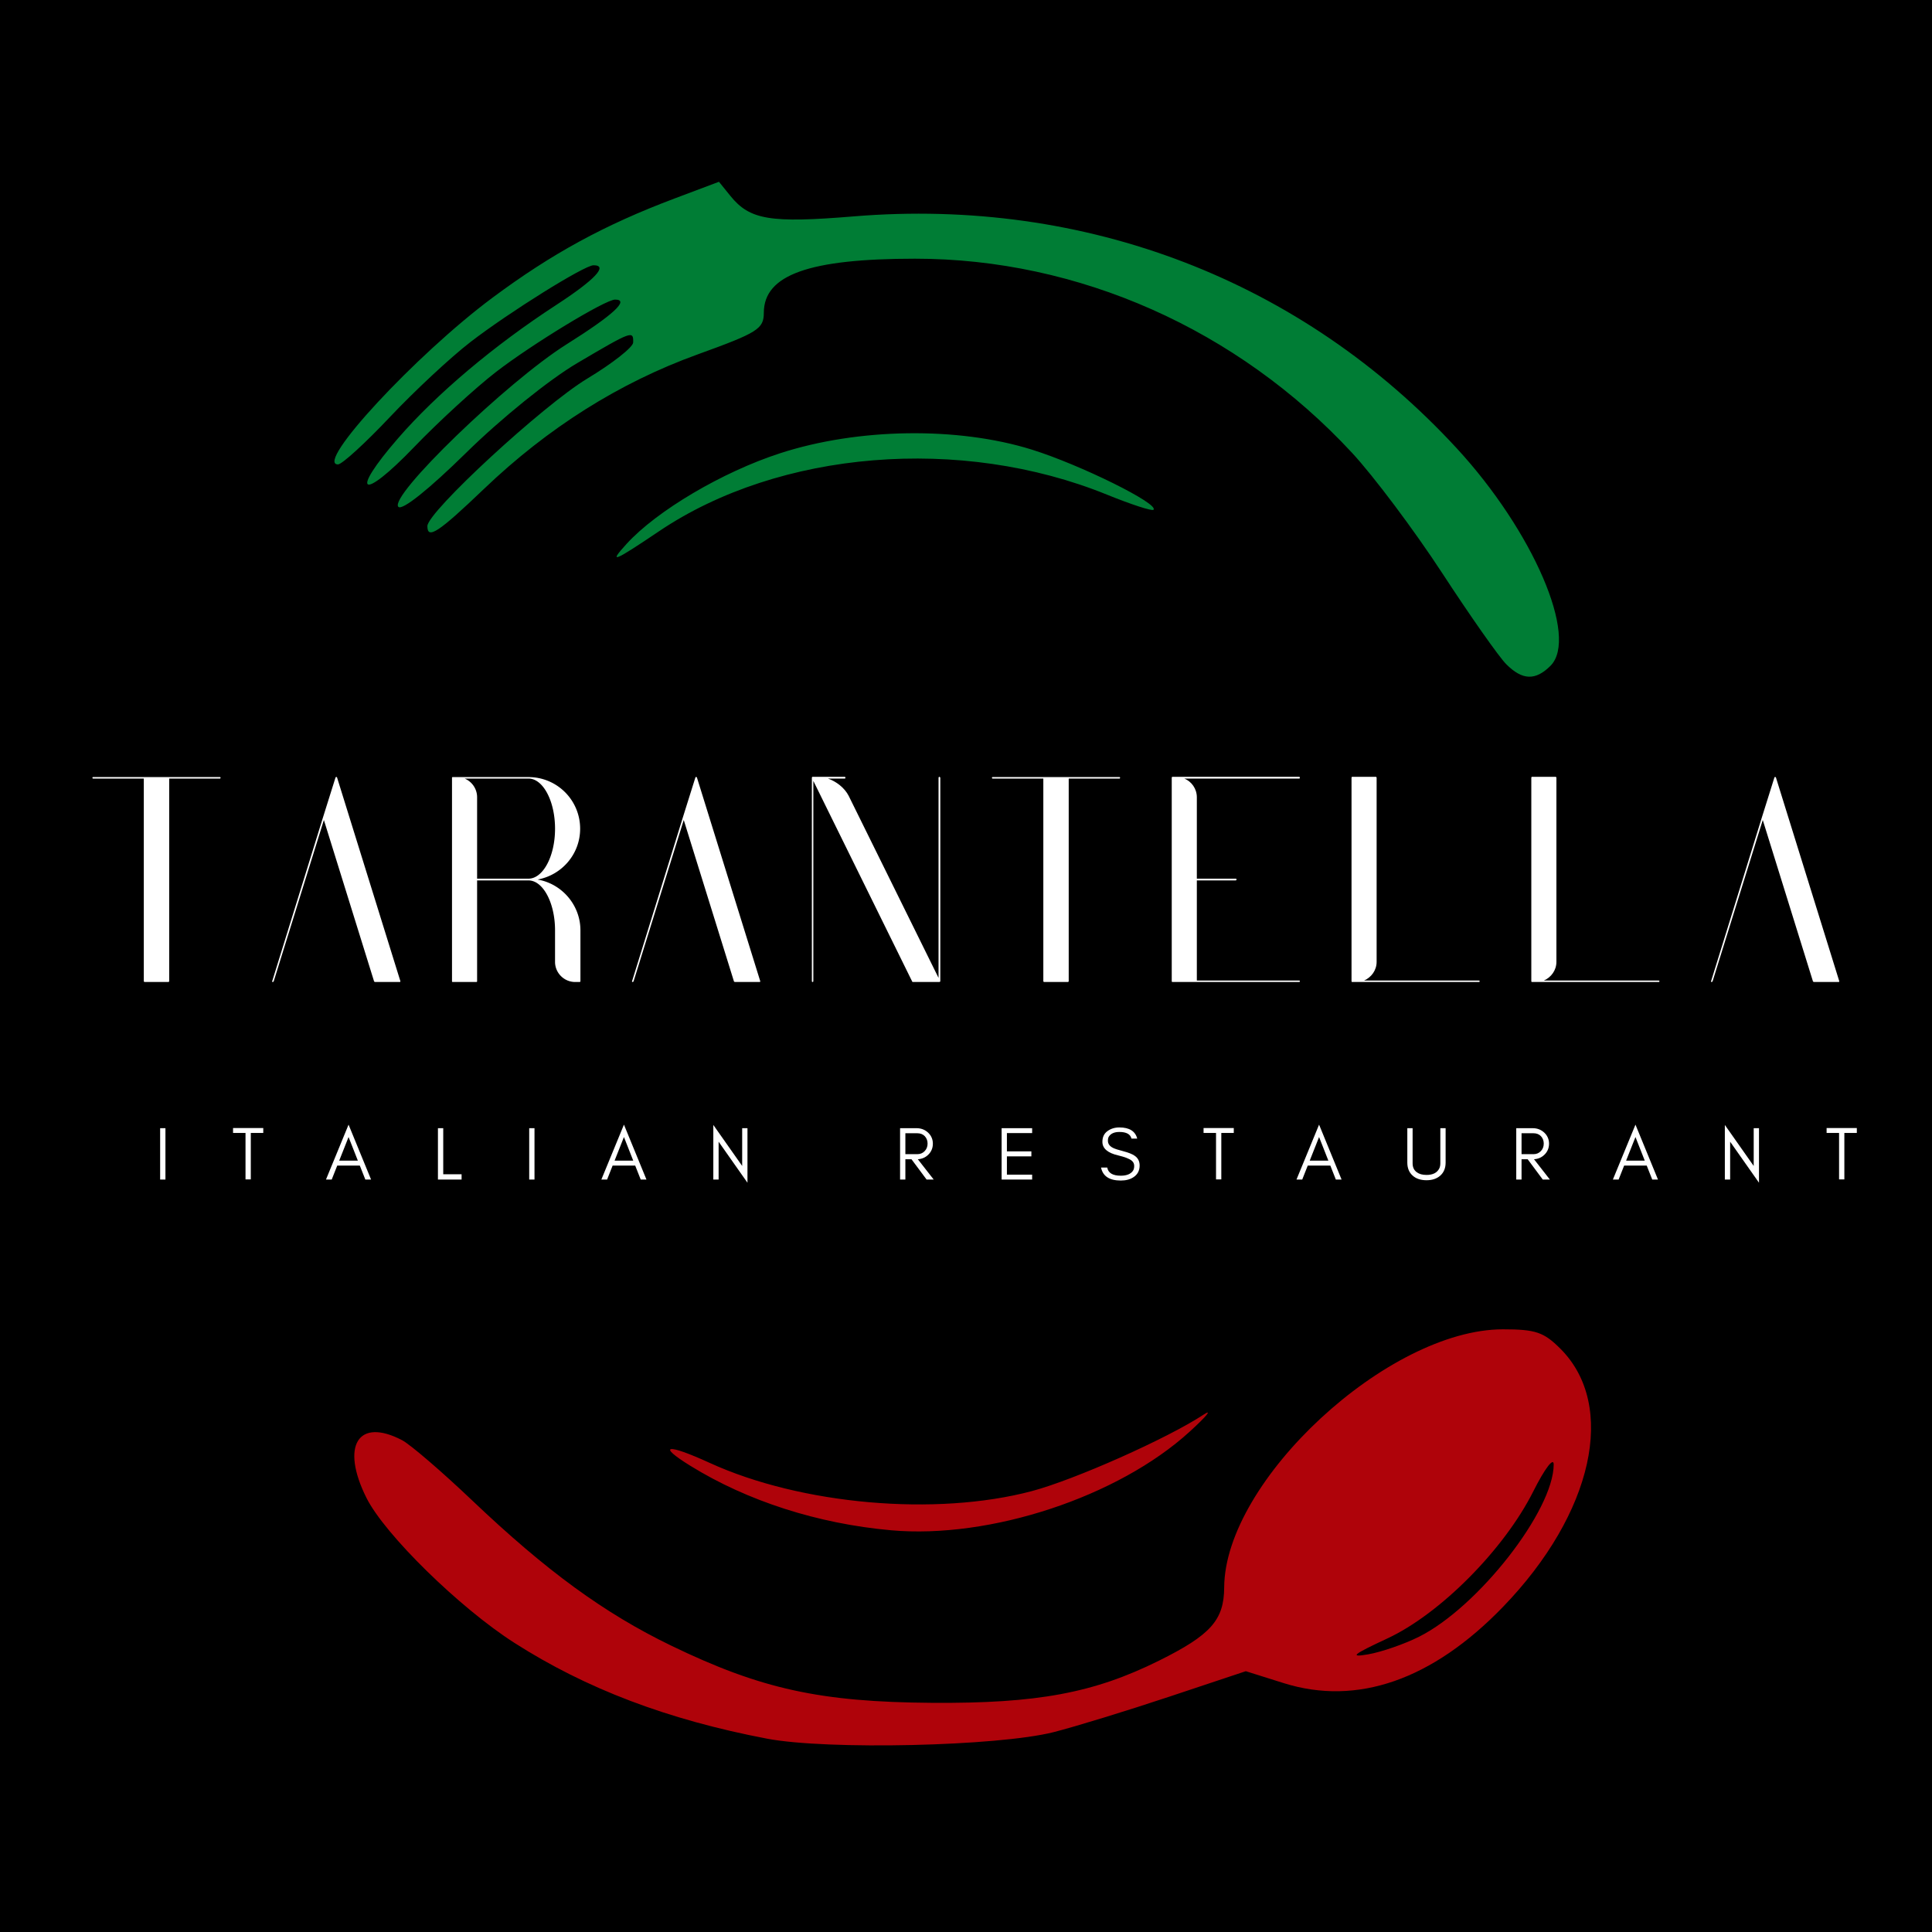 <?xml version="1.0" encoding="UTF-8"?>
<svg data-bbox="-81 -81 972 972" height="1080" viewBox="0 0 810 810" width="1080" xmlns="http://www.w3.org/2000/svg" data-type="color">
    <g>
        <defs>
            <clipPath id="288f3d47-9e92-4608-97d3-04eb5887f7cf">
                <path d="M140 76h528v328.781H140Zm0 0"/>
            </clipPath>
            <clipPath id="5daf2502-6be6-4745-a741-e07bc32bd906">
                <path d="M140 420.969h528V732H140Zm0 0"/>
            </clipPath>
        </defs>
        <path fill="#ffffff" d="M891-81v972H-81V-81h972z" data-color="1"/>
        <path fill="#000000" d="M891-81v972H-81V-81h972z" data-color="2"/>
        <g clip-path="url(#288f3d47-9e92-4608-97d3-04eb5887f7cf)">
            <path d="M321.563 660.016c-41.61-7.938-75.79-20.91-105.938-40.192-22.996-14.715-54.332-45.43-61.996-60.777-10.91-21.84-3.504-33.817 14.945-24.168 3.457 1.808 16.653 13.148 29.324 25.2 31.114 29.597 55.434 47.35 83.43 60.901 37.684 18.239 62.52 23.688 109.485 24.016 44.003.305 67.722-4.098 95.015-17.64 21.793-10.813 27.344-17.04 27.418-30.762.242-44.77 68.742-108.196 116.852-108.196 13.699 0 17.136 1.164 24.12 8.149 23.81 23.808 13.743 69.07-24.07 108.207-29.62 30.66-61.214 41.64-91.976 31.965L522.3 631.73l-32.13 10.704c-17.667 5.89-39.48 12.574-48.468 14.851-23.348 5.926-94.883 7.55-120.14 2.73Zm273.37-42.73c24.766-12.4 56.458-52.938 56.458-72.22 0-3.226-3.754 1.72-8.543 11.258-12.223 24.36-39.059 51.399-61.239 61.707-14.48 6.727-16.05 8.035-7.96 6.625 5.542-.968 15.12-4.285 21.285-7.37Zm-221.398-44.641c-30.695-2.766-60.156-12.23-84.086-27.02-14.25-8.809-9.922-9.473 8.067-1.242 38.336 17.543 94.867 22.504 135.046 11.855 17.926-4.754 56.829-22.062 71.981-32.035 3.96-2.601 1.367.586-5.758 7.09-29.988 27.36-83.695 45.09-125.25 41.352Zm257.953-294.18c-3.023-3.027-15.09-20.195-26.808-38.152-11.723-17.954-28.762-40.684-37.871-50.508-48.008-51.766-114.664-81.364-183.196-81.344-44.414.016-63.308 6.762-63.375 22.629-.031 6.828-2.437 8.344-27.836 17.531-32.722 11.84-62.683 30.711-89.511 56.379-19.094 18.266-23.711 21.297-23.711 15.582 0-5.93 48.543-50.719 67.05-61.863 10.52-6.336 19.172-13.137 19.227-15.117.148-5.137-.488-4.903-23.46 8.636-11.767 6.934-31.938 23.219-46.544 37.575-15.664 15.39-26.816 24.296-28.426 22.687-4.273-4.273 45.594-52.484 70.461-68.113 19.633-12.34 26.621-18.782 20.387-18.782-4.09 0-34.805 18.668-49.902 30.329-8.707 6.73-24.207 20.945-34.438 31.593-21.98 22.875-27.203 19.887-6.633-3.789 16.266-18.718 40.176-38.875 66.266-55.86 16.273-10.593 21.984-16.667 15.668-16.667-3.813 0-35.41 19.71-51.59 32.184-8.277 6.378-23.48 20.535-33.781 31.457-10.305 10.921-20.098 19.859-21.766 19.859-9.972 0 32.59-45.938 64.723-69.852 24.836-18.484 47.047-30.597 76.316-41.613l18.688-7.035 4.812 5.945c8.13 10.04 16.66 11.45 51.703 8.563 97.305-8.02 187.961 26.855 252.852 97.281 31.965 34.691 51.156 79.238 39.262 91.133-6.309 6.308-11.785 6.113-18.567-.668ZM262.68 228.047c12.683-13.918 40.172-30.156 64.332-38.004 32.687-10.617 74.492-11.234 105.55-1.55 20.286 6.32 53.524 22.757 51.043 25.237-.62.618-9.41-2.242-19.53-6.355-61.165-24.852-137.302-18.633-187.723 15.328-19.247 12.965-21.368 13.793-13.672 5.344Zm0 0" fill="#007d35" data-color="3"/>
        </g>
        <path d="M38.998 326.412h21.293v84.926c0 .246.242.367.367.367h9.91c.126 0 .368-.12.368-.367v-84.926h21.293c.125 0 .246-.125.246-.367a.262.262 0 0 0-.246-.246h-53.23a.262.262 0 0 0-.247.246c0 .242.121.367.246.367Zm0 0" fill="#ffffff" data-color="1"/>
        <path d="M114.13 411.338c-.122.121 0 .367.12.367h.125c.121 0 .242-.12.367-.246l21.047-67.672 21.047 67.672c.125.125.246.246.367.246h10.403s.125 0 .246-.12v-.247l-26.555-85.418-.121-.121h-.125s0-.121-.121-.121v.12h-.121l-.125.122-5.262 16.766Zm0 0" fill="#ffffff" data-color="1"/>
        <path d="M243.228 347.46c0-11.993-9.668-21.661-21.66-21.661H189.75a.262.262 0 0 0-.246.246v85.414c0 .125.121.246.246.246h9.91c.246 0 .368-.12.368-.246v-42.34h21.539c6.117 0 11.136 9.422 11.136 20.926v13.215c0 4.652 3.793 8.445 8.442 8.445h1.836c.125 0 .367-.12.367-.246v-21.414c0-10.644-7.832-19.578-17.988-21.293 10.156-1.836 17.867-10.644 17.867-21.293Zm-48.461-21.048h26.8c6.118 0 11.137 9.422 11.137 21.047 0 11.504-5.02 20.926-11.136 20.926h-21.54v-34.14c0-3.552-2.203-6.61-5.261-7.833Zm0 0" fill="#ffffff" data-color="1"/>
        <path d="M265.004 411.338c-.12.121 0 .367.121.367h.125c.121 0 .242-.12.367-.246l21.047-67.672 21.047 67.672c.125.125.246.246.367.246h10.403s.125 0 .246-.12v-.247l-26.555-85.418-.121-.121h-.125s0-.121-.121-.121v.12h-.121l-.125.122-5.262 16.766Zm0 0" fill="#ffffff" data-color="1"/>
        <path d="M340.626 325.678c-.125 0-.246.242-.246.367v85.293c0 .246.121.367.246.367.242 0 .367-.12.367-.367v-83.95l41.485 84.196c.12.121.12.121.242.121h11.137c.125 0 .367-.12.367-.367v-85.293c0-.125-.242-.367-.367-.367-.242 0-.367.242-.367.367v83.945l-37.692-76.359c-1.71-3.305-5.137-5.996-8.687-7.219h7.097c.121 0 .246-.125.246-.367 0-.125-.125-.367-.246-.367Zm0 0" fill="#ffffff" data-color="1"/>
        <path d="M416.126 326.412h21.293v84.926c0 .246.242.367.367.367h9.91c.126 0 .368-.12.368-.367v-84.926h21.293c.125 0 .246-.125.246-.367a.262.262 0 0 0-.246-.246h-53.23a.262.262 0 0 0-.247.246c0 .242.121.367.246.367Zm0 0" fill="#ffffff" data-color="1"/>
        <path d="M544.98 326.045c0-.125-.121-.367-.246-.367h-53.23c-.126 0-.247.242-.247.367v85.293c0 .246.121.367.246.367h53.23c.126 0 .247-.12.247-.367 0-.121-.121-.246-.246-.246H501.78v-41.973h16.277c.246 0 .367-.246.367-.367 0-.246-.121-.367-.367-.367H501.78v-34.14c0-3.552-2.204-6.61-5.262-7.833h48.215c.125 0 .246-.125.246-.367Zm0 0" fill="#ffffff" data-color="1"/>
        <path d="M566.633 326.045v85.293c0 .246.121.367.246.367h53.23c.126 0 .247-.12.247-.367 0-.121-.121-.246-.246-.246h-48.215c3.058-1.344 5.262-4.281 5.262-7.832v-77.215c0-.125-.122-.367-.368-.367h-9.91c-.125 0-.246.242-.246.367Zm0 0" fill="#ffffff" data-color="1"/>
        <path d="M642.01 326.045v85.293c0 .246.121.367.246.367h53.23c.126 0 .247-.12.247-.367 0-.121-.121-.246-.246-.246h-48.215c3.058-1.344 5.262-4.281 5.262-7.832v-77.215c0-.125-.121-.367-.368-.367h-9.91c-.125 0-.246.242-.246.367Zm0 0" fill="#ffffff" data-color="1"/>
        <path d="M717.387 411.338c-.12.121 0 .367.121.367h.125c.121 0 .242-.12.367-.246l21.047-67.672 21.047 67.672c.125.125.246.246.367.246h10.403s.125 0 .246-.12v-.247l-26.555-85.418-.121-.121h-.125s0-.121-.121-.121v.12h-.121l-.125.122-5.262 16.766Zm0 0" fill="#ffffff" data-color="1"/>
        <path d="M69.36 494.533v-21.535h-2.22v21.535Zm0 0" fill="#ffffff" data-color="1"/>
        <path d="M97.708 474.994h5.226v19.476h2.215v-19.476h5.227v-2.059H97.708Zm0 0" fill="#ffffff" data-color="1"/>
        <path d="m142.211 486.615 3.926-9.914 3.899 9.914Zm13.364 7.918-9.438-23.023-9.469 23.023h2.407l2.312-5.86h9.469l2.312 5.86Zm0 0" fill="#ffffff" data-color="1"/>
        <path d="M185.828 492.314v-19.316h-2.219v21.535h9.914v-2.219Zm0 0" fill="#ffffff" data-color="1"/>
        <path d="M224.09 494.533v-21.535h-2.218v21.535Zm0 0" fill="#ffffff" data-color="1"/>
        <path d="m257.665 486.615 3.926-9.914 3.899 9.914Zm13.364 7.918-9.438-23.023-9.469 23.023h2.407l2.312-5.86h9.469l2.312 5.86Zm0 0" fill="#ffffff" data-color="1"/>
        <path d="m301.282 478.666 12.097 17.199v-22.867h-2.218v15.836l-12.098-17.2v22.899h2.219Zm0 0" fill="#ffffff" data-color="1"/>
        <path d="M379.582 483.892v-8.773h5.004c1.297 0 2.343.41 3.132 1.234.762.825 1.172 1.836 1.172 3.106 0 1.265-.41 2.312-1.234 3.168-.824.851-1.836 1.265-3.07 1.265Zm11.527-4.402c0-1.836-.7-3.422-2.027-4.656-1.301-1.203-2.914-1.836-4.813-1.836h-6.906v21.535h2.219v-8.52h2.562l6.336 8.52h2.977l-6.653-8.52c1.68-.093 3.106-.695 4.278-1.804 1.328-1.235 2.027-2.82 2.027-4.719Zm0 0" fill="#ffffff" data-color="1"/>
        <path d="M432.73 494.533v-2.059h-10.578v-7.664h10.258v-2.09h-10.258v-7.664h10.578v-2.058h-12.797v21.535Zm0 0" fill="#ffffff" data-color="1"/>
        <path d="M468.773 484.4c2.79.664 4.688 1.39 5.703 2.215.696.57 1.043 1.297 1.043 2.188 0 .886-.187 1.613-.57 2.12-.95 1.329-2.66 1.997-5.067 1.997-3.355 0-5.257-1.14-5.667-3.422h-2.598c.762 3.64 3.515 5.445 8.265 5.445 2.122 0 3.895-.441 5.32-1.39 1.712-1.11 2.598-2.758 2.598-4.91 0-1.774-.695-3.137-2.09-4.087-.98-.695-2.566-1.328-4.75-1.898-2.218-.57-3.644-1.047-4.308-1.395-1.457-.73-2.184-1.742-2.152-3.074 0-.695.125-1.297.441-1.738.824-1.238 2.281-1.871 4.371-1.871 2.945 0 4.625.95 5.067 2.789h2.41c-.793-3.106-3.297-4.688-7.477-4.688-1.898 0-3.578.504-4.972 1.52-1.426 1.012-2.153 2.5-2.153 4.527 0 2.758 2.215 4.657 6.586 5.672Zm0 0" fill="#ffffff" data-color="1"/>
        <path d="M504.599 474.994h5.226v19.476h2.215v-19.476h5.227v-2.059h-12.668Zm0 0" fill="#ffffff" data-color="1"/>
        <path d="m549.101 486.615 3.926-9.914 3.899 9.914Zm13.364 7.918-9.438-23.023-9.469 23.023h2.407l2.312-5.86h9.469l2.312 5.86Zm0 0" fill="#ffffff" data-color="1"/>
        <path d="M606.081 487.408v-14.41h-2.215v14.726c0 .887-.16 1.614-.476 2.215-.918 1.774-2.692 2.66-5.32 2.66-1.712 0-3.075-.378-4.087-1.136-1.171-.856-1.742-2.094-1.742-3.739v-14.726h-2.219v14.41c0 2.344.762 4.18 2.282 5.512 1.425 1.265 3.36 1.898 5.765 1.898 2.375 0 4.274-.633 5.73-1.898 1.52-1.332 2.282-3.168 2.282-5.512Zm0 0" fill="#ffffff" data-color="1"/>
        <path d="M637.917 483.892v-8.773h5.004c1.297 0 2.343.41 3.132 1.234.762.825 1.172 1.836 1.172 3.106 0 1.265-.41 2.312-1.234 3.168-.824.851-1.836 1.265-3.07 1.265Zm11.527-4.402c0-1.836-.7-3.422-2.027-4.656-1.301-1.203-2.914-1.836-4.813-1.836h-6.906v21.535h2.219v-8.52h2.562l6.336 8.52h2.977l-6.653-8.52c1.68-.093 3.106-.695 4.278-1.804 1.328-1.235 2.027-2.82 2.027-4.719Zm0 0" fill="#ffffff" data-color="1"/>
        <path d="m681.752 486.615 3.926-9.914 3.899 9.914Zm13.364 7.918-9.438-23.023-9.469 23.023h2.407l2.312-5.86h9.469l2.312 5.86Zm0 0" fill="#ffffff" data-color="1"/>
        <path d="m725.369 478.666 12.097 17.199v-22.867h-2.218v15.836l-12.098-17.2v22.899h2.219Zm0 0" fill="#ffffff" data-color="1"/>
        <path d="M765.815 474.994h5.226v19.476h2.215v-19.476h5.227v-2.059h-12.668Zm0 0" fill="#ffffff" data-color="1"/>
        <g clip-path="url(#5daf2502-6be6-4745-a741-e07bc32bd906)">
            <path d="M321.563 728.941c-41.61-7.937-75.79-20.906-105.938-40.191-22.996-14.71-54.332-45.43-61.996-60.777-10.91-21.84-3.504-33.817 14.945-24.168 3.457 1.808 16.653 13.148 29.324 25.199 31.114 29.598 55.434 47.351 83.43 60.902 37.684 18.239 62.52 23.688 109.485 24.016 44.003.305 67.722-4.098 95.015-17.64 21.793-10.813 27.344-17.04 27.418-30.762.242-44.77 68.742-108.196 116.852-108.196 13.699 0 17.136 1.164 24.12 8.149 23.81 23.808 13.743 69.07-24.07 108.207-29.62 30.664-61.214 41.64-91.976 31.968l-15.871-4.992-32.13 10.703c-17.667 5.891-39.48 12.575-48.468 14.856-23.348 5.922-94.883 7.547-120.14 2.726Zm273.37-42.73c24.766-12.395 56.458-52.938 56.458-72.219 0-3.226-3.754 1.719-8.543 11.258-12.223 24.36-39.059 51.398-61.239 61.707-14.48 6.73-16.05 8.035-7.96 6.625 5.542-.969 15.12-4.285 21.285-7.371Zm-221.398-44.64c-30.695-2.766-60.156-12.231-84.086-27.02-14.25-8.809-9.922-9.473 8.067-1.242 38.336 17.543 94.867 22.504 135.046 11.855 17.926-4.754 56.829-22.062 71.981-32.031 3.96-2.606 1.367.582-5.758 7.086-29.988 27.36-83.695 45.09-125.25 41.351Zm257.953-294.18c-3.023-3.028-15.09-20.196-26.808-38.149-11.723-17.957-28.762-40.687-37.871-50.508-48.008-51.765-114.664-81.367-183.196-81.343-44.414.011-63.308 6.757-63.375 22.625-.031 6.828-2.437 8.343-27.836 17.53-32.722 11.84-62.683 30.712-89.511 56.38-19.094 18.265-23.711 21.3-23.711 15.582 0-5.93 48.543-50.719 67.05-61.863 10.52-6.336 19.172-13.137 19.227-15.118.148-5.136-.488-4.902-23.46 8.637-11.767 6.934-31.938 23.219-46.544 37.574-15.664 15.39-26.816 24.297-28.426 22.688-4.273-4.274 45.594-52.485 70.461-68.113 19.633-12.34 26.621-18.782 20.387-18.782-4.09 0-34.805 18.672-49.902 30.328-8.707 6.73-24.207 20.946-34.438 31.598-21.98 22.871-27.203 19.883-6.633-3.793 16.266-18.719 40.176-38.875 66.266-55.855 16.273-10.598 21.984-16.672 15.668-16.672-3.813 0-35.41 19.71-51.59 32.183-8.277 6.38-23.48 20.535-33.781 31.457-10.305 10.922-20.098 19.86-21.766 19.86-9.972 0 32.59-45.938 64.723-69.852 24.836-18.484 47.047-30.594 76.316-41.613l18.688-7.035 4.812 5.945c8.13 10.04 16.66 11.453 51.703 8.563 97.305-8.02 187.961 26.859 252.852 97.28 31.965 34.692 51.156 79.24 39.262 91.134-6.309 6.308-11.785 6.113-18.567-.668ZM262.68 296.973c12.683-13.918 40.172-30.157 64.332-38.004 32.687-10.617 74.492-11.23 105.55-1.551 20.286 6.32 53.524 22.758 51.043 25.238-.62.617-9.41-2.242-19.53-6.355-61.165-24.852-137.302-18.633-187.723 15.332-19.247 12.96-21.368 13.789-13.672 5.34Zm0 0" fill="#af030a" data-color="4"/>
        </g>
    </g>
</svg>
